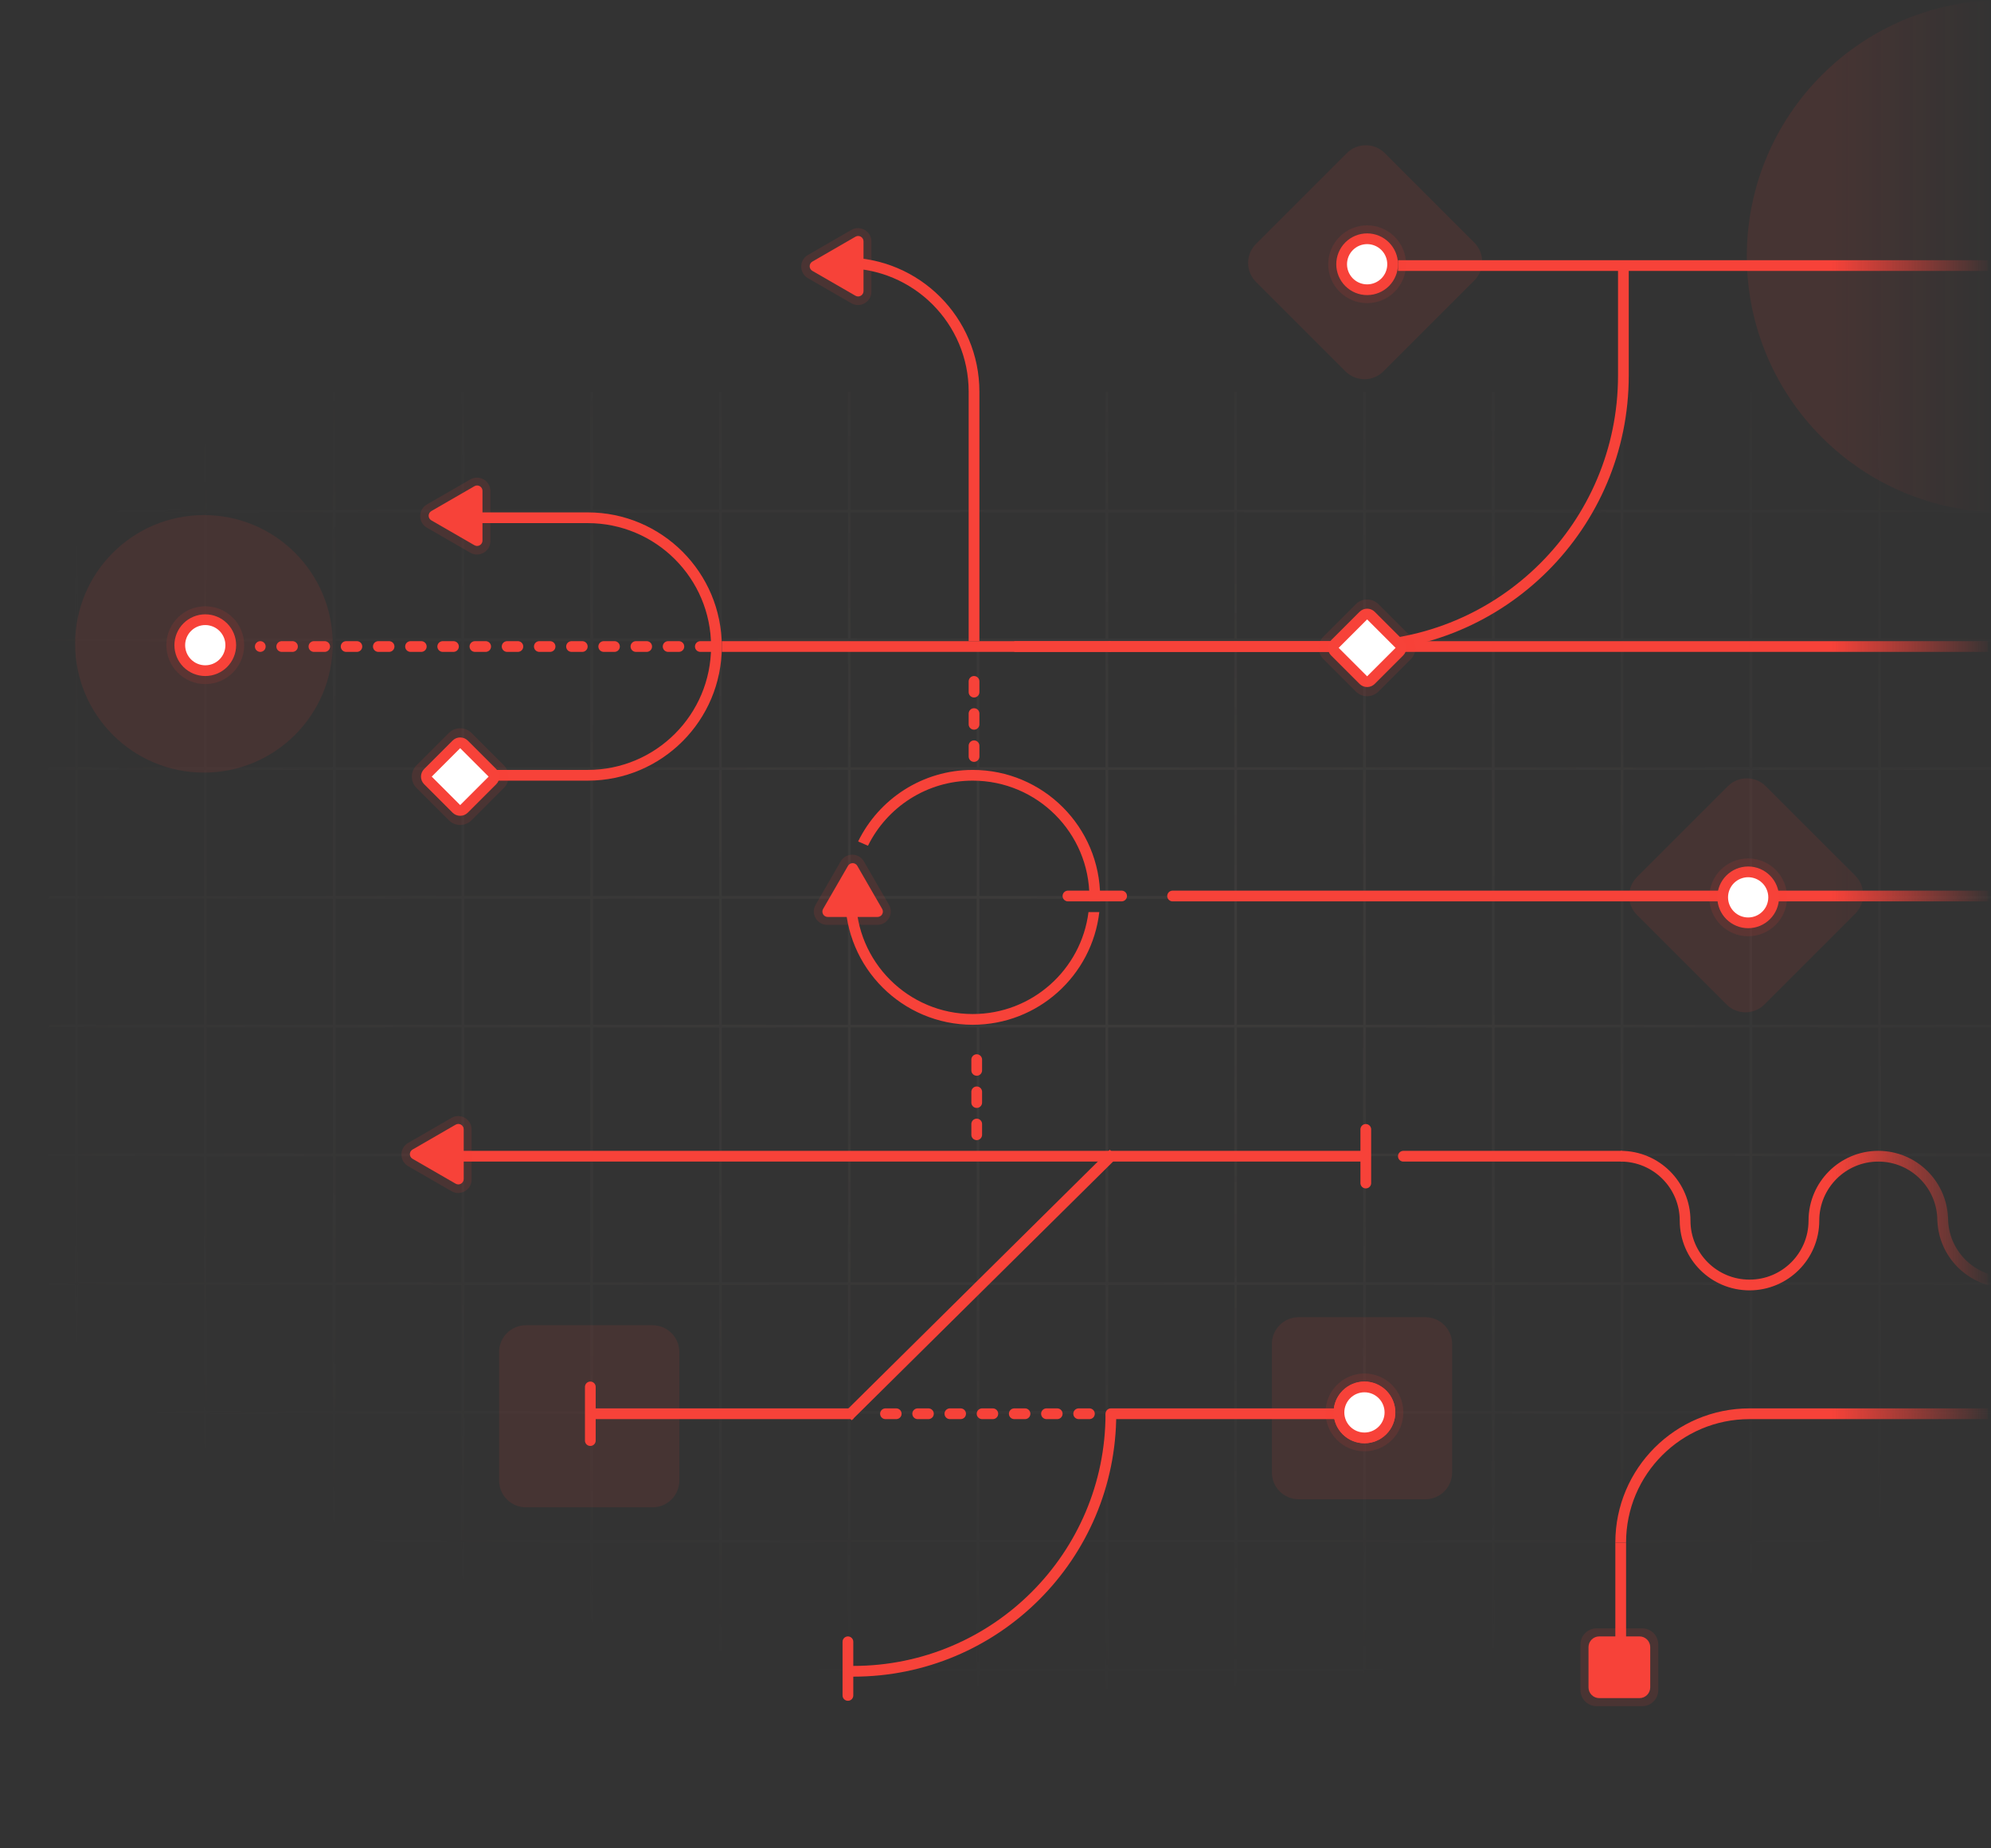 <svg width="742" height="689" viewBox="0 0 742 689" fill="none" xmlns="http://www.w3.org/2000/svg">
<rect x="0" y="0" width="742" height="689" fill="#333333" stroke="none"/>
<g clip-path="url(#clip0_1925_8995)">
<mask id="mask0_1925_8995" style="mask-type:alpha" maskUnits="userSpaceOnUse" x="18" y="26" width="725" height="623">
<path d="M742.5 26.5V648.5H18.5V26.5H742.5Z" fill="#D9D9D9" stroke="#726863"/>
</mask>
<g mask="url(#mask0_1925_8995)">
<g opacity="0.4">
<mask id="mask1_1925_8995" style="mask-type:alpha" maskUnits="userSpaceOnUse" x="-29" y="-65" width="1226" height="754">
<g opacity="0.4">
<path d="M1196.5 -64.5V688.5H-28.5V-64.5H1196.5Z" fill="url(#paint0_radial_1925_8995)" stroke="#726863"/>
</g>
</mask>
<g mask="url(#mask1_1925_8995)">
<path d="M28.5 146V1131.35M76.5 146V1131.35M124.5 146V1131.35M172.5 146V1131.35M220.5 146V1131.35M268.5 146V1131.35M316.5 146V1131.35M364.5 146V1131.35M412.5 146V1131.35M460.5 146V1131.35M508.5 146V1131.35M556.5 146V1131.35M604.5 146V1131.35M652.5 146V1131.35M700.5 146V1131.35M897.348 190.5H-88.001M897.348 238.5H-88.001M897.348 286.5H-88.001M897.348 334.5H-88.001M897.348 382.5H-88.001M897.348 430.5H-88.001M897.348 478.5H-88.001M897.348 526.5H-88.001M897.348 574.5H-88.001M897.348 622.5H-88.001" stroke="#726863"/>
</g>
</g>
</g>
<mask id="mask2_1925_8995" style="mask-type:alpha" maskUnits="userSpaceOnUse" x="0" y="0" width="741" height="689">
<path d="M0 0H741V689H0V0Z" fill="url(#paint1_radial_1925_8995)"/>
</mask>
<g mask="url(#mask2_1925_8995)">
<mask id="mask3_1925_8995" style="mask-type:alpha" maskUnits="userSpaceOnUse" x="3" y="0" width="740" height="689">
<path d="M743 689L3 689L3 0L743 0L743 689Z" fill="url(#paint2_linear_1925_8995)"/>
</mask>
<g mask="url(#mask3_1925_8995)">
<path opacity="0.1" d="M549.429 90.429L516.071 57.071C512.166 53.166 505.834 53.166 501.929 57.071L468.071 90.929C464.166 94.834 464.166 101.166 468.071 105.071L501.429 138.429C505.334 142.334 511.666 142.334 515.571 138.429L549.429 104.571C553.334 100.666 553.334 94.334 549.429 90.429Z" fill="#F74239"/>
<path opacity="0.1" d="M243.175 494H196C190.477 494 186 498.477 186 504V551.882C186 557.405 190.477 561.882 196 561.882H243.175C248.698 561.882 253.175 557.405 253.175 551.882V504C253.175 498.477 248.698 494 243.175 494Z" fill="#F74239"/>
<path opacity="0.1" d="M531.175 491H484C478.477 491 474 495.477 474 501V548.882C474 554.405 478.477 558.882 484 558.882H531.175C536.698 558.882 541.175 554.405 541.175 548.882V501C541.175 495.477 536.698 491 531.175 491Z" fill="#F74239"/>
<path opacity="0.1" d="M76 288C102.51 288 124 266.51 124 240C124 213.49 102.51 192 76 192C49.49 192 28 213.49 28 240C28 266.51 49.49 288 76 288Z" fill="#F74239"/>
<path opacity="0.1" d="M746.5 191C799.243 191 842 148.243 842 95.5C842 42.757 799.243 0 746.5 0C693.757 0 651 42.757 651 95.5C651 148.243 693.757 191 746.5 191Z" fill="#F74239"/>
<path d="M378 241H504C559.781 241 605 195.781 605 140V100M509 431H172" stroke="#F74239" stroke-width="4"/>
<path d="M604 431H523M497 527H414" stroke="#F74239" stroke-width="4" stroke-linecap="round"/>
<path d="M741 241H413" stroke="#F74239" stroke-width="4"/>
<path d="M324.76 90.046C324.76 86.197 320.593 83.791 317.26 85.716L301.103 95.045C297.769 96.969 297.769 101.78 301.103 103.705L317.26 113.033C320.594 114.958 324.76 112.552 324.76 108.703V90.046Z" fill="#F74239" fill-opacity="0.12"/>
<path d="M321.81 89.968C321.81 88.428 320.143 87.466 318.81 88.236L302.751 97.508C301.418 98.278 301.418 100.202 302.751 100.972L318.81 110.243C320.143 111.013 321.81 110.051 321.81 108.511V89.968Z" fill="#F74239"/>
<path d="M604 575V616" stroke="#F74239" stroke-width="4"/>
<path d="M618 613V630C618 633.314 615.314 636 612 636H595C591.686 636 589 633.314 589 630V613C589 609.686 591.686 607 595 607H612C615.314 607 618 609.686 618 613Z" fill="#F74239" fill-opacity="0.12"/>
<path d="M615 614V629C615 631.209 613.209 633 611 633H596C593.791 633 592 631.209 592 629V614C592 611.791 593.791 610 596 610H611C613.209 610 615 611.791 615 614Z" fill="#F74239"/>
<path d="M525.763 245.742L513.743 257.763C511.399 260.106 507.601 260.106 505.257 257.763L493.237 245.742C490.893 243.399 490.893 239.6 493.237 237.257L505.257 225.236C507.601 222.893 511.399 222.893 513.743 225.236L525.763 237.257C528.107 239.6 528.107 243.399 525.763 245.742Z" fill="#F74239" fill-opacity="0.12"/>
<path d="M521.521 242.914L510.914 253.521C510.133 254.302 508.867 254.302 508.086 253.521L497.479 242.914C496.698 242.133 496.698 240.867 497.479 240.086L508.086 229.479C508.867 228.698 510.133 228.698 510.914 229.479L521.521 240.086C522.302 240.867 522.302 242.133 521.521 242.914Z" fill="white" stroke="#F74239" stroke-width="4"/>
<path d="M741 527H652C625.49 527 604 548.49 604 575M316 623H318C371.019 623 414 580.019 414 527M363 239V146C363 119.49 341.51 98 315 98" stroke="#F74239" stroke-width="4"/>
<path d="M182.76 183.046C182.76 179.197 178.593 176.791 175.26 178.716L159.103 188.045C155.769 189.969 155.769 194.78 159.103 196.705L175.26 206.033C178.594 207.958 182.76 205.552 182.76 201.703V183.046Z" fill="#F74239" fill-opacity="0.12"/>
<path d="M179.81 182.968C179.81 181.428 178.143 180.466 176.81 181.236L160.751 190.508C159.418 191.277 159.418 193.202 160.751 193.972L176.81 203.243C178.143 204.013 179.81 203.051 179.81 201.511V182.968Z" fill="#F74239"/>
<path d="M414 241H269" stroke="#F74239" stroke-width="4"/>
<path d="M265 241H97M363 282V248M364 423V389M406 527H329" stroke="#F74239" stroke-width="4" stroke-linecap="round" stroke-dasharray="4 8"/>
<path d="M172 193H219C245.51 193 267 214.49 267 241C267 267.51 245.51 289 219 289H172" stroke="#F74239" stroke-width="4"/>
<path d="M187.763 293.742L175.743 305.763C173.399 308.106 169.601 308.106 167.257 305.763L155.237 293.742C152.893 291.399 152.893 287.6 155.237 285.257L167.257 273.236C169.601 270.893 173.399 270.893 175.743 273.236L187.763 285.257C190.107 287.6 190.107 291.399 187.763 293.742Z" fill="#F74239" fill-opacity="0.12"/>
<path d="M183.52 290.913L172.913 301.52C172.132 302.301 170.866 302.301 170.085 301.52L159.478 290.913C158.697 290.132 158.697 288.866 159.478 288.085L170.085 277.478C170.866 276.697 172.132 276.697 172.913 277.478L183.52 288.085C184.301 288.866 184.301 290.132 183.52 290.913Z" fill="white" stroke="#F74239" stroke-width="4"/>
<path d="M62 240.5C62 232.492 68.492 226 76.5 226C84.508 226 91 232.492 91 240.5C91 248.508 84.508 255 76.5 255C68.492 255 62 248.508 62 240.5Z" fill="#F74239" fill-opacity="0.12"/>
<path d="M76.5 231C73.98 231 71.564 232.001 69.782 233.782C68.001 235.564 67 237.98 67 240.5C67 243.02 68.001 245.436 69.782 247.218C71.564 248.999 73.98 250 76.5 250C79.02 250 81.436 248.999 83.218 247.218C84.999 245.436 86 243.02 86 240.5C86 237.98 84.999 235.564 83.218 233.782C81.436 232.001 79.02 231 76.5 231Z" fill="white" stroke="#F74239" stroke-width="4"/>
<path d="M494 526.5C494 518.492 500.492 512 508.5 512C516.508 512 523 518.492 523 526.5C523 534.508 516.508 541 508.5 541C500.492 541 494 534.508 494 526.5Z" fill="#F74239" fill-opacity="0.12"/>
<path d="M508.5 517C505.98 517 503.564 518.001 501.782 519.782C500.001 521.564 499 523.98 499 526.5C499 529.02 500.001 531.436 501.782 533.218C503.564 534.999 505.98 536 508.5 536C511.02 536 513.436 534.999 515.218 533.218C516.999 531.436 518 529.02 518 526.5C518 523.98 516.999 521.564 515.218 519.782C513.436 518.001 511.02 517 508.5 517Z" fill="white" stroke="#F74239" stroke-width="4"/>
<path d="M508.5 517C505.98 517 503.564 518.001 501.782 519.782C500.001 521.564 499 523.98 499 526.5C499 529.02 500.001 531.436 501.782 533.218C503.564 534.999 505.98 536 508.5 536C511.02 536 513.436 534.999 515.218 533.218C516.999 531.436 518 529.02 518 526.5C518 523.98 516.999 521.564 515.218 519.782C513.436 518.001 511.02 517 508.5 517Z" fill="white" stroke="#F74239" stroke-width="4"/>
<path d="M415 430L316 528M747 99H521" stroke="#F74239" stroke-width="4"/>
<path d="M495 98.5C495 90.492 501.492 84 509.5 84C517.508 84 524 90.492 524 98.5C524 106.508 517.508 113 509.5 113C501.492 113 495 106.508 495 98.5Z" fill="#F74239" fill-opacity="0.12"/>
<path d="M509.5 89C506.98 89 504.564 90.001 502.782 91.782C501.001 93.564 500 95.98 500 98.5C500 101.02 501.001 103.436 502.782 105.218C504.564 106.999 506.98 108 509.5 108C512.02 108 514.436 106.999 516.218 105.218C517.999 103.436 519 101.02 519 98.5C519 95.98 517.999 93.564 516.218 91.782C514.436 90.001 512.02 89 509.5 89Z" fill="white" stroke="#F74239" stroke-width="4"/>
<path d="M175.76 421.046C175.76 417.197 171.593 414.792 168.26 416.716L152.103 426.045C148.769 427.969 148.769 432.781 152.103 434.705L168.26 444.034C171.594 445.958 175.76 443.553 175.76 439.704V421.046Z" fill="#F74239" fill-opacity="0.12"/>
<path d="M172.81 420.968C172.81 419.428 171.143 418.466 169.81 419.236L153.751 428.508C152.418 429.277 152.418 431.202 153.751 431.972L169.81 441.243C171.143 442.013 172.81 441.051 172.81 439.511V420.968Z" fill="#F74239"/>
<path d="M509 421V441M220 517V537" stroke="#F74239" stroke-width="4" stroke-linecap="round"/>
<path d="M604 431C617.255 431 628 441.745 628 455C628 468.255 638.745 479 652 479C665.255 479 676 468.255 676 455C676 441.745 686.745 431 700 431C713.255 431 724 441.745 724 455M748 478C734.745 478 724 467.255 724 454M318 527H220" stroke="#F74239" stroke-width="4"/>
<path d="M316 612V632M418 334H398" stroke="#F74239" stroke-width="4" stroke-linecap="round"/>
<path fill-rule="evenodd" clip-rule="evenodd" d="M405.975 336C405.992 335.502 406 335.002 406 334.5C406 310.476 386.524 291 362.5 291C345.38 291 330.57 300.89 323.471 315.269L320 313.75L319.821 313.625C327.548 297.857 343.756 287 362.5 287C388.734 287 410 308.266 410 334.5C410 335.002 409.992 335.502 409.977 336H405.975ZM405.656 340C402.952 361.428 384.661 378 362.5 378C338.476 378 319 358.524 319 334.5C319 331.499 319.304 328.569 319.883 325.739L316 324.833L316.02 324.662C315.34 327.897 314.998 331.194 315 334.5C315 360.734 336.266 382 362.5 382C386.873 382 406.959 363.643 409.685 340H405.656Z" fill="#F74239"/>
<path d="M326.954 344.761C330.803 344.761 333.209 340.594 331.284 337.261L321.956 321.103C320.031 317.77 315.22 317.77 313.295 321.103L303.967 337.261C302.042 340.594 304.448 344.761 308.297 344.761H326.954Z" fill="#F74239" fill-opacity="0.12"/>
<path d="M327.032 341.811C328.571 341.811 329.533 340.144 328.764 338.811L319.492 322.751C318.722 321.418 316.798 321.418 316.028 322.751L306.756 338.811C305.986 340.144 306.948 341.811 308.488 341.811H327.032Z" fill="#F74239"/>
<path opacity="0.1" d="M691.429 326.429L658.071 293.071C654.166 289.166 647.834 289.166 643.929 293.071L610.071 326.929C606.166 330.834 606.166 337.166 610.071 341.071L643.429 374.429C647.334 378.334 653.666 378.334 657.571 374.429L691.429 340.571C695.334 336.666 695.334 330.334 691.429 326.429Z" fill="#F74239"/>
<path d="M743 334H437" stroke="#F74239" stroke-width="4" stroke-linecap="round"/>
<path d="M637 334.5C637 326.492 643.492 320 651.5 320C659.508 320 666 326.492 666 334.5C666 342.508 659.508 349 651.5 349C643.492 349 637 342.508 637 334.5Z" fill="#F74239" fill-opacity="0.12"/>
<path d="M651.5 325C648.98 325 646.564 326.001 644.782 327.782C643.001 329.564 642 331.98 642 334.5C642 337.02 643.001 339.436 644.782 341.218C646.564 342.999 648.98 344 651.5 344C654.02 344 656.436 342.999 658.218 341.218C659.999 339.436 661 337.02 661 334.5C661 331.98 659.999 329.564 658.218 327.782C656.436 326.001 654.02 325 651.5 325Z" fill="white" stroke="#F74239" stroke-width="4"/>
</g>
</g>
</g>
<defs>
<radialGradient id="paint0_radial_1925_8995" cx="0" cy="0" r="1" gradientUnits="userSpaceOnUse" gradientTransform="translate(410.997 352.001) rotate(90.1) scale(287 466.661)">
<stop stop-color="white"/>
<stop offset="1" stop-opacity="0"/>
</radialGradient>
<radialGradient id="paint1_radial_1925_8995" cx="0" cy="0" r="1" gradientUnits="userSpaceOnUse" gradientTransform="translate(371 366) rotate(90) scale(280 301.132)">
<stop stop-color="white"/>
<stop offset="1" stop-color="white"/>
</radialGradient>
<linearGradient id="paint2_linear_1925_8995" x1="683" y1="344.5" x2="743" y2="344.5" gradientUnits="userSpaceOnUse">
<stop stop-color="white"/>
<stop offset="1" stop-opacity="0"/>
</linearGradient>
<clipPath id="clip0_1925_8995">
<rect width="742" height="689" fill="white"/>
</clipPath>
</defs>
</svg>

